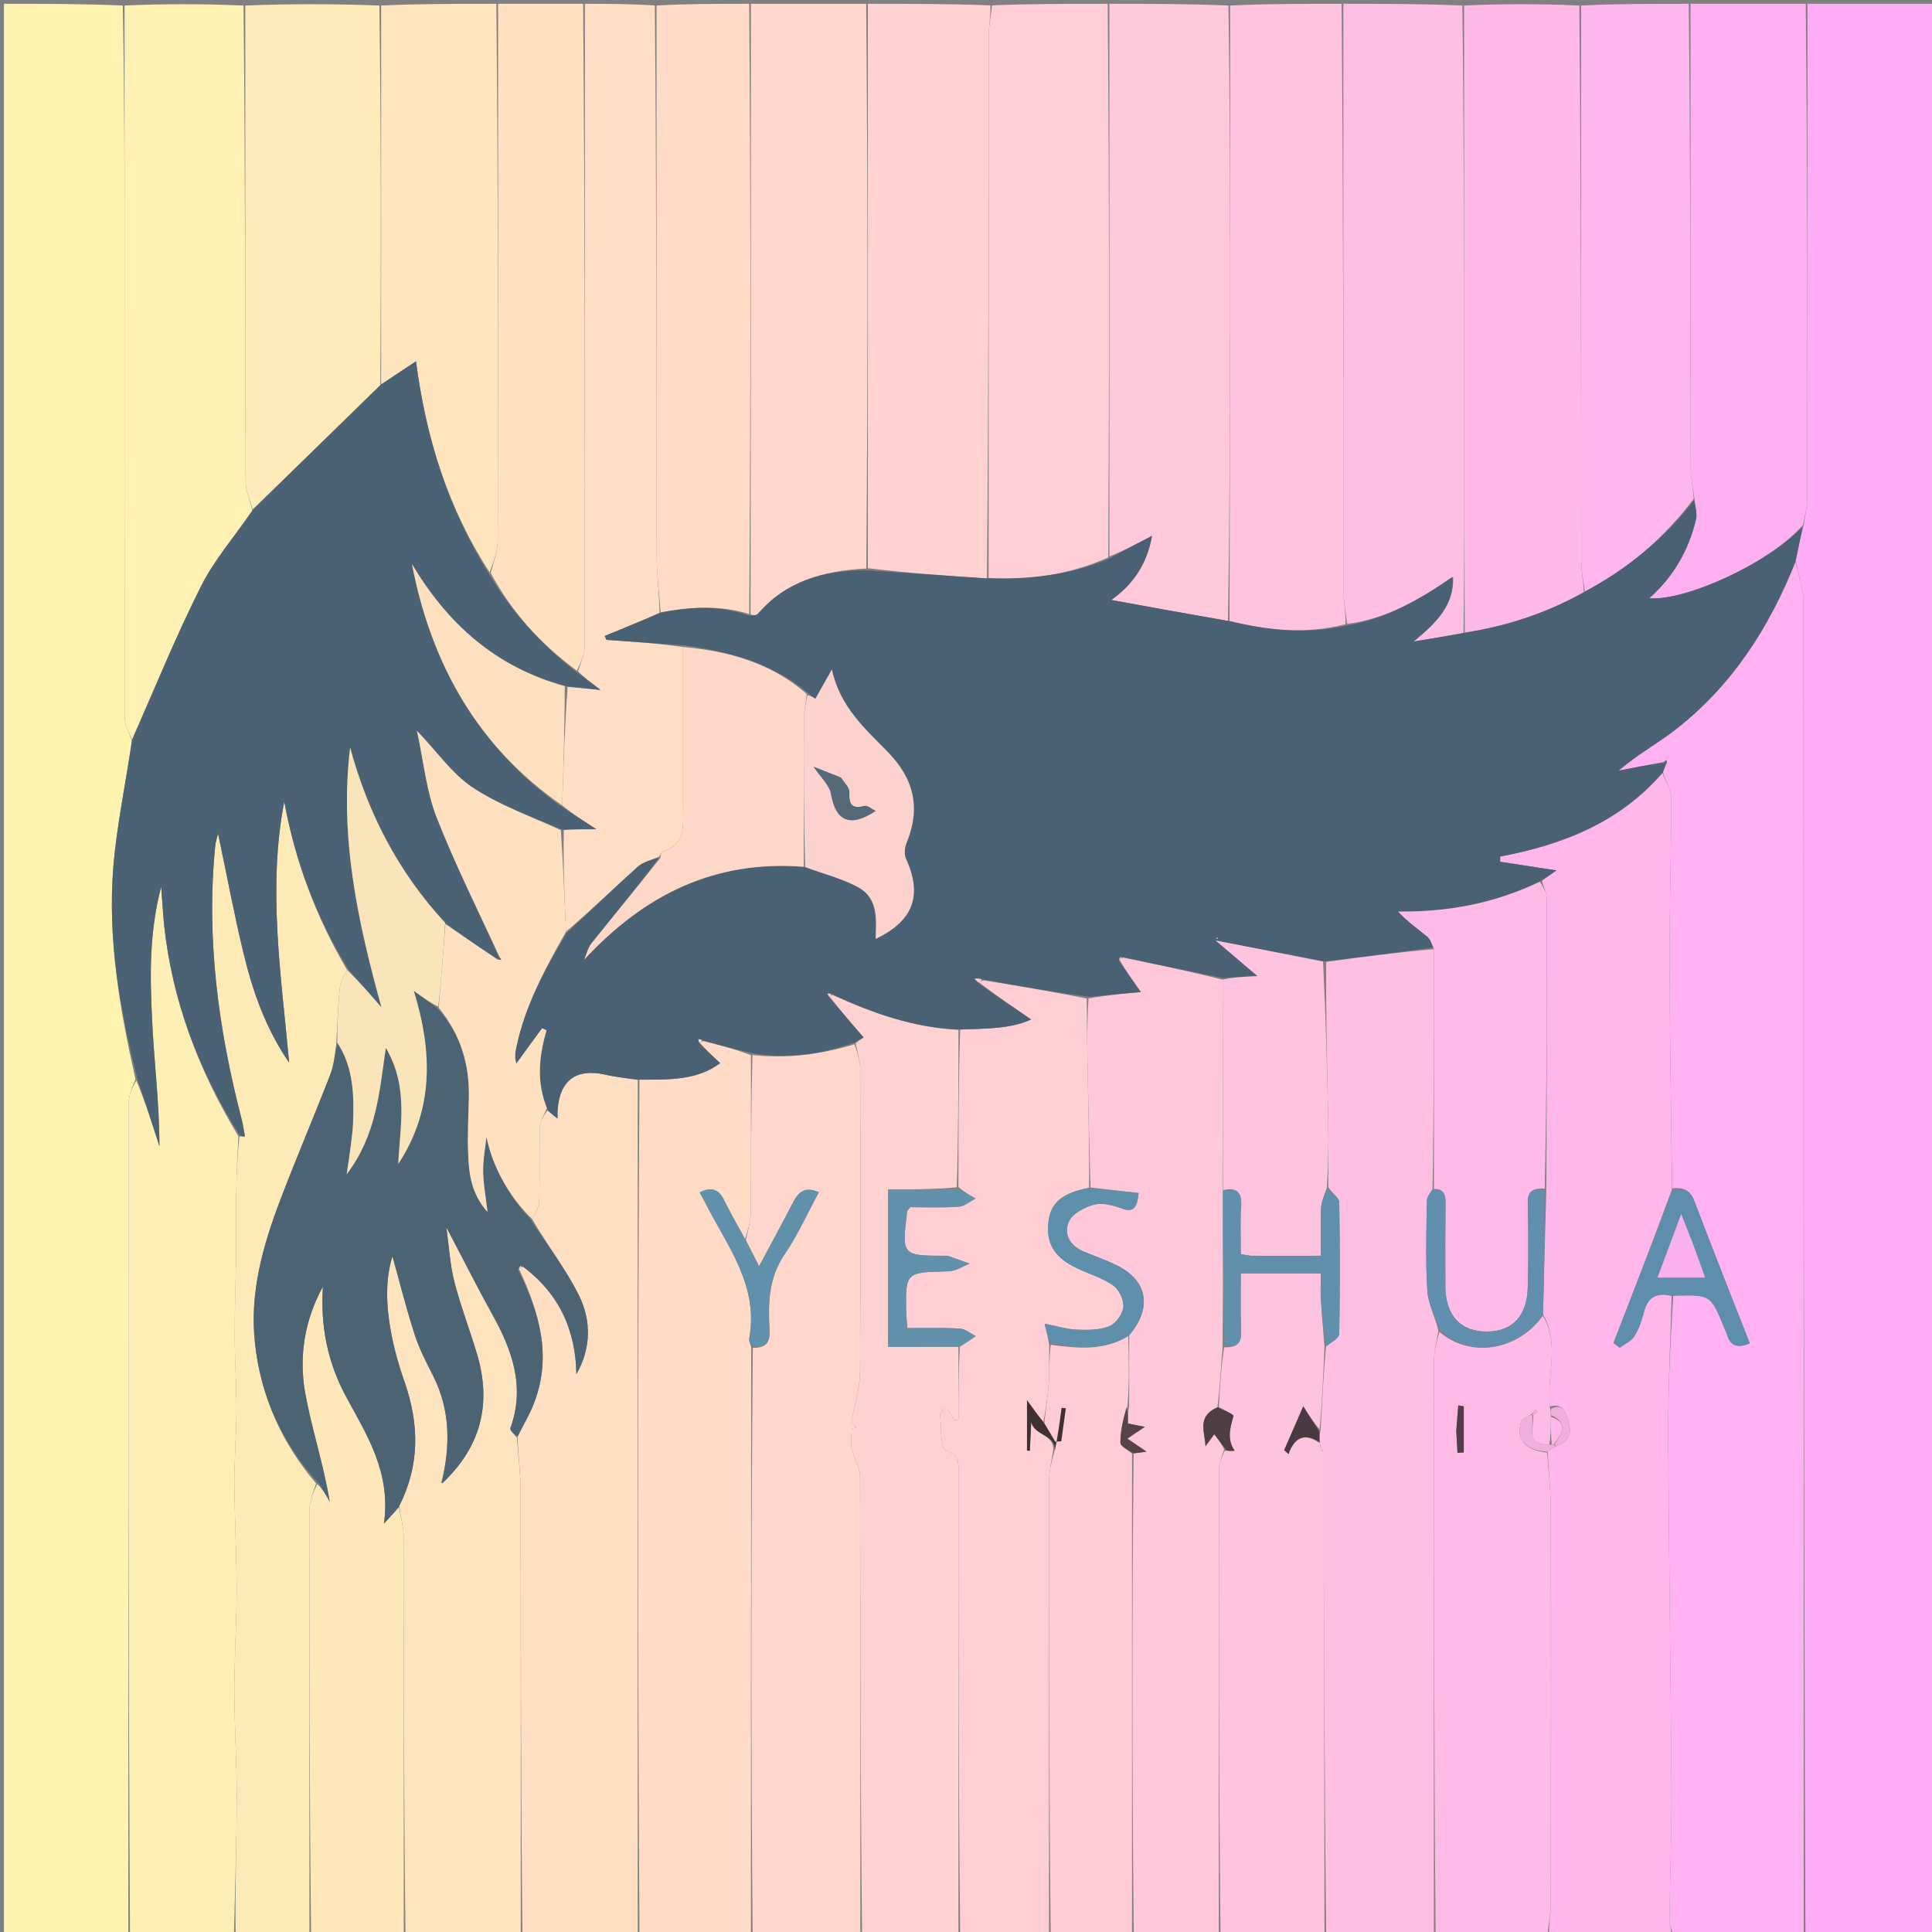 <?xml version="1.0" encoding="UTF-8"?>
<svg xmlns="http://www.w3.org/2000/svg" xmlns:xlink="http://www.w3.org/1999/xlink" width="48px" height="48px" viewBox="0 0 48 48" version="1.1">
<rect x="0" y="0" width="48" height="48" fill="#808080" stroke="none"/>
<g id="surface1">
<path style=" stroke:none;fill-rule:nonzero;fill:rgb(100%,67.451%,96.471%);fill-opacity:1;" d="M 44.906 0.094 C 45.969 0.094 47.031 0.094 48.09 0.094 C 48.09 16.094 48.09 32.094 48.09 48.094 C 47.023 48.094 45.961 48.094 44.855 48.051 C 44.812 36.988 44.812 25.969 44.805 14.949 C 44.805 14.621 44.68 14.293 44.613 13.93 C 44.676 13.617 44.738 13.34 44.816 13.027 C 44.855 12.773 44.902 12.562 44.902 12.348 C 44.906 8.262 44.906 4.18 44.906 0.094 Z M 44.906 0.094 "/>
<path style=" stroke:none;fill-rule:nonzero;fill:rgb(100%,95.686%,68.627%);fill-opacity:1;" d="M 3.188 48.094 C 2.156 48.094 1.125 48.094 0.098 48.094 C 0.098 32.094 0.098 16.094 0.098 0.094 C 1.07 0.094 2.039 0.094 3.051 0.137 C 3.094 2.379 3.094 4.578 3.094 6.777 C 3.094 10.473 3.09 14.168 3.102 17.863 C 3.102 18.031 3.215 18.203 3.277 18.41 C 3.121 19.477 2.902 20.504 2.816 21.535 C 2.672 23.324 2.973 25.074 3.367 26.816 C 3.281 27.023 3.195 27.223 3.195 27.422 C 3.188 34.312 3.188 41.203 3.188 48.094 Z M 3.188 48.094 "/>
<path style=" stroke:none;fill-rule:nonzero;fill:rgb(100%,69.412%,94.51%);fill-opacity:1;" d="M 44.609 13.965 C 44.68 14.293 44.805 14.621 44.805 14.949 C 44.812 25.969 44.812 36.988 44.812 48.051 C 43.746 48.094 42.684 48.094 41.574 48.059 C 41.512 47.914 41.473 47.809 41.477 47.699 C 41.492 46.594 41.535 45.488 41.527 44.383 C 41.508 41.484 41.461 38.582 41.445 35.684 C 41.441 34.523 41.5 33.359 41.57 32.191 C 42.504 32.164 42.504 32.164 42.84 32.996 C 42.863 33.055 42.895 33.109 42.91 33.168 C 43.004 33.461 43.191 33.492 43.473 33.375 C 43.004 32.18 42.539 31.012 42.094 29.836 C 41.984 29.551 41.809 29.5 41.543 29.523 C 41.52 27.613 41.484 25.746 41.48 23.883 C 41.477 22.531 41.523 21.18 41.52 19.828 C 41.52 19.621 41.379 19.414 41.316 19.18 C 41.348 19.098 41.367 19.043 41.402 18.973 C 41.414 18.934 41.406 18.906 41.402 18.883 C 41.383 18.898 41.363 18.918 41.305 18.938 C 40.914 19.008 40.562 19.078 40.211 19.148 C 40.672 18.75 41.176 18.477 41.625 18.129 C 43.027 17.039 43.957 15.598 44.609 13.965 Z M 44.609 13.965 "/>
<path style=" stroke:none;fill-rule:nonzero;fill:rgb(99.608%,71.373%,92.157%);fill-opacity:1;" d="M 41.531 32.199 C 41.5 33.359 41.441 34.523 41.445 35.684 C 41.461 38.582 41.508 41.484 41.527 44.383 C 41.535 45.488 41.492 46.594 41.477 47.699 C 41.473 47.809 41.512 47.914 41.531 48.059 C 40.527 48.094 39.527 48.094 38.488 48.055 C 38.477 47.785 38.527 47.555 38.527 47.324 C 38.531 44.031 38.535 40.734 38.527 37.438 C 38.527 36.988 38.469 36.539 38.453 36.07 C 38.527 36.008 38.582 35.965 38.676 35.918 C 39.031 35.812 39.043 35.559 38.965 35.312 C 38.906 35.129 38.859 34.844 38.508 34.945 C 38.488 34.828 38.496 34.738 38.496 34.648 C 38.488 33.992 38.711 33.316 38.336 32.656 C 38.363 31.605 38.387 30.598 38.418 29.539 C 38.43 27.102 38.434 24.711 38.43 22.32 C 38.43 22.184 38.34 22.043 38.312 21.879 C 38.445 21.781 38.551 21.707 38.672 21.625 C 38.18 21.551 37.727 21.48 37.27 21.41 C 37.27 21.367 37.27 21.324 37.27 21.281 C 38.824 20.988 40.242 20.434 41.305 19.207 C 41.379 19.414 41.52 19.621 41.52 19.828 C 41.523 21.18 41.477 22.531 41.48 23.883 C 41.484 25.746 41.52 27.613 41.539 29.555 C 41.051 30.879 40.57 32.121 40.086 33.367 C 40.137 33.406 40.191 33.445 40.242 33.484 C 40.367 33.391 40.527 33.32 40.605 33.199 C 40.719 33.02 40.789 32.805 40.844 32.594 C 40.938 32.211 41.172 32.105 41.531 32.199 Z M 41.531 32.199 "/>
<path style=" stroke:none;fill-rule:nonzero;fill:rgb(99.608%,74.902%,89.02%);fill-opacity:1;" d="M 35.625 48.094 C 34.746 48.094 33.871 48.094 32.949 48.051 C 32.902 44.027 32.898 40.047 32.879 36.055 C 32.84 36.031 32.824 36.016 32.809 35.957 C 32.801 35.902 32.797 35.879 32.785 35.832 C 32.781 35.727 32.785 35.648 32.809 35.535 C 32.852 34.816 32.879 34.137 32.945 33.449 C 33.082 33.344 33.27 33.246 33.273 33.145 C 33.293 32.051 33.293 30.957 33.273 29.867 C 33.27 29.754 33.094 29.648 33 29.492 C 33 28.938 33.008 28.422 33 27.91 C 32.973 26.574 32.938 25.238 32.949 23.898 C 33.867 23.773 34.746 23.656 35.625 23.582 C 35.625 25.598 35.625 27.566 35.59 29.551 C 35.52 29.656 35.449 29.75 35.449 29.844 C 35.441 30.586 35.414 31.328 35.461 32.066 C 35.48 32.391 35.652 32.707 35.738 33.062 C 35.688 33.332 35.629 33.562 35.629 33.789 C 35.625 38.559 35.625 43.324 35.625 48.094 Z M 35.625 48.094 "/>
<path style=" stroke:none;fill-rule:nonzero;fill:rgb(99.608%,80.784%,83.137%);fill-opacity:1;" d="M 26.062 48.094 C 25.34 48.094 24.621 48.094 23.855 48.051 C 23.812 44.219 23.812 40.434 23.812 36.648 C 23.812 36.398 23.867 36.164 23.492 36.031 C 23.359 35.98 23.391 35.457 23.355 35.148 C 23.352 35.105 23.418 35.051 23.453 35.004 C 23.461 34.996 23.484 35.004 23.535 35 C 23.59 35.086 23.652 35.188 23.715 35.289 C 23.75 35.281 23.781 35.273 23.812 35.266 C 23.812 34.664 23.812 34.062 23.848 33.453 C 24.004 33.363 24.121 33.277 24.242 33.195 C 24.109 33.129 23.984 33.016 23.848 33.008 C 23.418 32.984 22.988 32.996 22.543 32.996 C 22.531 32.84 22.52 32.75 22.516 32.66 C 22.492 31.598 22.492 31.609 23.562 31.586 C 23.738 31.586 23.914 31.461 24.09 31.395 C 23.91 31.332 23.734 31.266 23.555 31.203 C 23.543 31.195 23.523 31.199 23.508 31.199 C 22.402 31.199 22.402 31.199 22.539 30.086 C 22.539 30.074 22.559 30.062 22.621 29.992 C 22.984 29.992 23.402 30.008 23.816 29.98 C 23.961 29.973 24.098 29.848 24.238 29.777 C 24.098 29.695 23.953 29.617 23.812 29.492 C 23.812 28.16 23.812 26.871 23.855 25.578 C 24.508 25.555 25.125 25.559 25.617 25.328 C 25.184 25.031 24.746 24.734 24.336 24.414 C 24.371 24.379 24.383 24.363 24.434 24.355 C 25.312 24.5 26.156 24.637 27 24.809 C 27.008 25.395 27.008 25.941 27.02 26.488 C 27.039 27.496 27.066 28.5 27.059 29.512 C 26.418 29.629 26.117 29.871 26.055 30.309 C 25.973 30.867 26.176 31.227 26.73 31.496 C 27.039 31.648 27.379 31.742 27.652 31.934 C 27.801 32.035 27.926 32.293 27.91 32.469 C 27.895 32.645 27.723 32.883 27.562 32.949 C 27.32 33.047 27.023 33.047 26.754 33.035 C 26.512 33.027 26.273 32.949 25.953 32.887 C 26 33.086 26.035 33.223 26.066 33.402 C 26.062 33.742 26.078 34.035 26.059 34.324 C 26.035 34.668 25.984 35.008 25.922 35.332 C 25.793 35.172 25.691 35.031 25.516 34.789 C 25.516 35.297 25.516 35.668 25.516 36.039 C 25.539 36.043 25.562 36.043 25.586 36.043 C 25.598 35.801 25.609 35.555 25.621 35.312 C 25.668 35.676 26.258 35.629 26.156 36.094 C 26.113 36.344 26.066 36.559 26.066 36.773 C 26.062 40.547 26.062 44.32 26.062 48.094 Z M 26.062 48.094 "/>
<path style=" stroke:none;fill-rule:nonzero;fill:rgb(100%,85.882%,78.431%);fill-opacity:1;" d="M 18.656 48.094 C 17.746 48.094 16.84 48.094 15.887 48.051 C 15.844 40.949 15.844 33.891 15.887 26.824 C 16.613 26.82 17.305 26.852 17.891 26.414 C 17.703 26.234 17.535 26.078 17.391 25.91 C 17.422 25.887 17.438 25.875 17.484 25.867 C 17.898 25.973 18.277 26.07 18.656 26.215 C 18.656 27.551 18.664 28.844 18.652 30.133 C 18.648 30.359 18.574 30.586 18.512 30.785 C 18.32 30.445 18.148 30.133 17.988 29.812 C 17.852 29.539 17.668 29.484 17.383 29.625 C 17.434 29.723 17.473 29.789 17.508 29.855 C 18.051 30.938 18.863 31.926 18.613 33.266 C 18.602 33.316 18.645 33.383 18.664 33.488 C 18.66 38.387 18.656 43.238 18.656 48.094 Z M 18.656 48.094 "/>
<path style=" stroke:none;fill-rule:nonzero;fill:rgb(99.608%,78.039%,85.49%);fill-opacity:1;" d="M 27.094 29.504 C 27.066 28.5 27.039 27.496 27.02 26.488 C 27.008 25.941 27.008 25.395 27.043 24.805 C 27.566 24.715 28.051 24.672 28.344 24.648 C 28.176 24.41 27.98 24.133 27.809 23.84 C 27.844 23.812 27.855 23.801 27.902 23.793 C 28.75 23.965 29.562 24.133 30.375 24.34 C 30.379 26.109 30.387 27.836 30.383 29.605 C 30.383 30.91 30.387 32.172 30.375 33.469 C 30.332 33.992 30.309 34.473 30.246 34.965 C 29.715 35.199 29.945 35.594 29.949 35.93 C 30.027 35.828 30.098 35.73 30.168 35.633 C 30.262 35.754 30.355 35.879 30.414 36.012 C 30.348 36.199 30.285 36.375 30.285 36.551 C 30.281 40.398 30.281 44.246 30.281 48.094 C 29.59 48.094 28.902 48.094 28.168 48.051 C 28.125 44.043 28.125 40.078 28.164 36.109 C 28.297 36.094 28.395 36.078 28.484 36.066 C 28.316 35.949 28.16 35.848 28.008 35.742 C 28.148 35.648 28.289 35.551 28.445 35.449 C 28.312 35.426 28.168 35.395 28.023 35.367 C 28.023 35.215 28.023 35.094 28.051 34.941 C 28.062 34.34 28.047 33.77 28.055 33.172 C 28.637 32.492 28.508 31.809 27.742 31.434 C 27.477 31.305 27.195 31.207 26.922 31.094 C 26.578 30.949 26.414 30.648 26.559 30.344 C 26.652 30.145 26.953 29.988 27.191 29.926 C 27.395 29.875 27.652 29.945 27.867 30.023 C 28.18 30.137 28.25 29.992 28.289 29.641 C 27.879 29.594 27.484 29.551 27.094 29.504 Z M 27.094 29.504 "/>
<path style=" stroke:none;fill-rule:nonzero;fill:rgb(99.608%,93.725%,70.588%);fill-opacity:1;" d="M 3.23 48.094 C 3.188 41.203 3.188 34.312 3.195 27.422 C 3.195 27.223 3.281 27.023 3.387 26.844 C 3.617 27.398 3.789 27.941 3.961 28.48 C 3.961 27.406 3.824 26.355 3.777 25.301 C 3.727 24.25 3.703 23.184 4.004 22.031 C 4.035 22.43 4.051 22.711 4.078 22.988 C 4.281 24.867 4.93 26.586 5.922 28.227 C 5.898 28.699 5.879 29.133 5.871 29.562 C 5.863 30.141 5.867 30.723 5.863 31.301 C 5.855 31.926 5.828 32.551 5.832 33.176 C 5.832 33.785 5.875 34.395 5.875 35.004 C 5.871 35.629 5.82 36.254 5.824 36.879 C 5.828 37.746 5.879 38.613 5.879 39.48 C 5.879 40.352 5.82 41.219 5.824 42.086 C 5.824 42.957 5.887 43.824 5.883 44.691 C 5.879 45.824 5.836 46.961 5.812 48.094 C 4.965 48.094 4.121 48.094 3.23 48.094 Z M 3.23 48.094 "/>
<path style=" stroke:none;fill-rule:nonzero;fill:rgb(100%,83.922%,80%);fill-opacity:1;" d="M 18.699 48.094 C 18.656 43.238 18.66 38.387 18.703 33.488 C 19.074 33.492 19.133 33.312 19.117 33.031 C 19.082 32.379 19.094 31.746 19.496 31.16 C 19.824 30.68 20.062 30.137 20.344 29.621 C 19.996 29.469 19.836 29.617 19.707 29.867 C 19.445 30.375 19.172 30.871 18.859 31.461 C 18.723 31.191 18.625 31 18.531 30.812 C 18.574 30.586 18.648 30.359 18.652 30.133 C 18.664 28.844 18.656 27.551 18.695 26.211 C 19.578 26.309 20.395 26.195 21.23 25.945 C 21.305 26.164 21.371 26.359 21.371 26.551 C 21.379 29.066 21.383 31.578 21.367 34.09 C 21.363 34.488 21.234 34.883 21.148 35.348 C 21.129 35.332 21.203 35.398 21.277 35.469 C 21.238 35.477 21.199 35.484 21.16 35.496 C 21.16 35.664 21.133 35.836 21.164 35.996 C 21.211 36.227 21.363 36.445 21.367 36.668 C 21.379 40.477 21.375 44.285 21.375 48.094 C 20.496 48.094 19.621 48.094 18.699 48.094 Z M 18.699 48.094 "/>
<path style=" stroke:none;fill-rule:nonzero;fill:rgb(99.608%,87.451%,76.471%);fill-opacity:1;" d="M 15.844 26.832 C 15.844 33.891 15.844 40.949 15.844 48.051 C 14.902 48.094 13.965 48.094 12.98 48.051 C 12.938 44.359 12.941 40.711 12.934 37.062 C 12.934 36.613 12.875 36.168 12.859 35.691 C 13.012 35.383 13.176 35.113 13.281 34.824 C 13.715 33.664 13.391 32.59 12.895 31.527 C 12.941 31.492 12.957 31.477 13.004 31.477 C 13.902 32.152 14.301 33.047 14.32 34.141 C 14.688 33.5 14.691 32.816 14.391 32.199 C 14.059 31.527 13.59 30.926 13.219 30.285 C 13.309 30.125 13.395 29.977 13.398 29.828 C 13.414 29.215 13.395 28.598 13.414 27.98 C 13.418 27.84 13.523 27.703 13.598 27.59 C 13.684 27.664 13.754 27.715 13.852 27.789 C 13.852 27.684 13.848 27.625 13.855 27.566 C 13.91 26.84 14.312 26.543 15.02 26.695 C 15.289 26.758 15.57 26.789 15.844 26.832 Z M 15.844 26.832 "/>
<path style=" stroke:none;fill-rule:nonzero;fill:rgb(99.608%,82.353%,81.569%);fill-opacity:1;" d="M 21.418 48.094 C 21.375 44.285 21.379 40.477 21.367 36.668 C 21.363 36.445 21.211 36.227 21.164 35.996 C 21.133 35.836 21.16 35.664 21.16 35.496 C 21.199 35.484 21.238 35.477 21.277 35.469 C 21.203 35.398 21.129 35.332 21.148 35.348 C 21.234 34.883 21.363 34.488 21.367 34.09 C 21.383 31.578 21.379 29.066 21.371 26.551 C 21.371 26.359 21.305 26.164 21.258 25.926 C 21.348 25.836 21.441 25.785 21.457 25.777 C 21.156 25.43 20.879 25.102 20.613 24.762 C 20.629 24.746 20.66 24.715 20.695 24.723 C 21.707 25.184 22.719 25.535 23.812 25.586 C 23.812 26.871 23.812 28.16 23.77 29.5 C 23.172 29.551 22.617 29.551 22.066 29.551 C 22.066 30.887 22.066 32.137 22.066 33.461 C 22.668 33.461 23.242 33.461 23.812 33.461 C 23.812 34.062 23.812 34.664 23.812 35.266 C 23.781 35.273 23.75 35.281 23.715 35.289 C 23.652 35.188 23.59 35.086 23.535 35 C 23.484 35.004 23.461 34.996 23.453 35.004 C 23.418 35.051 23.352 35.105 23.355 35.148 C 23.391 35.457 23.359 35.98 23.492 36.031 C 23.867 36.164 23.812 36.398 23.812 36.648 C 23.812 40.434 23.812 44.219 23.812 48.051 C 23.027 48.094 22.246 48.094 21.418 48.094 Z M 21.418 48.094 "/>
<path style=" stroke:none;fill-rule:nonzero;fill:rgb(100%,94.118%,70.588%);fill-opacity:1;" d="M 3.277 18.375 C 3.215 18.203 3.102 18.031 3.102 17.863 C 3.09 14.168 3.094 10.473 3.094 6.777 C 3.094 4.578 3.094 2.379 3.094 0.137 C 4.066 0.094 5.035 0.094 6.051 0.137 C 6.094 4.109 6.09 8.035 6.102 11.961 C 6.102 12.191 6.215 12.422 6.27 12.684 C 5.832 13.328 5.328 13.902 4.996 14.562 C 4.371 15.805 3.844 17.102 3.277 18.375 Z M 3.277 18.375 "/>
<path style=" stroke:none;fill-rule:nonzero;fill:rgb(100%,74.51%,89.412%);fill-opacity:1;" d="M 33.375 0.094 C 34.348 0.094 35.316 0.094 36.332 0.137 C 36.375 3.582 36.375 6.98 36.375 10.379 C 36.379 12.156 36.387 13.938 36.359 15.727 C 35.961 15.801 35.598 15.859 35.121 15.938 C 35.699 15.465 36.125 15.031 36.105 14.344 C 36.109 14.348 36.102 14.348 36.062 14.352 C 35.25 14.91 34.43 15.379 33.469 15.5 C 33.434 15.199 33.379 14.938 33.379 14.68 C 33.375 9.816 33.375 4.957 33.375 0.094 Z M 33.375 0.094 "/>
<path style=" stroke:none;fill-rule:nonzero;fill:rgb(99.608%,87.059%,77.255%);fill-opacity:1;" d="M 14.531 0.094 C 15.098 0.094 15.66 0.094 16.27 0.137 C 16.312 4.727 16.309 9.27 16.316 13.816 C 16.316 14.281 16.379 14.746 16.387 15.23 C 15.914 15.438 15.469 15.617 15.023 15.801 C 15.039 15.832 15.055 15.867 15.066 15.898 C 15.703 15.941 16.336 15.984 16.969 16.074 C 16.969 17.422 16.969 18.723 16.969 20.023 C 16.969 20.484 17.059 20.98 16.449 21.16 C 16.426 21.168 16.418 21.242 16.371 21.285 C 16.172 21.367 15.977 21.418 15.844 21.535 C 15.246 22.074 14.664 22.633 14.062 23.148 C 14.02 22.281 13.992 21.457 14.008 20.617 C 14.289 20.602 14.527 20.602 14.816 20.602 C 14.508 20.402 14.238 20.227 13.969 20.012 C 14 19 14.031 18.035 14.102 17.066 C 14.402 17.09 14.66 17.113 14.922 17.148 C 14.922 17.156 14.926 17.168 14.926 17.168 C 14.926 17.168 14.918 17.145 14.895 17.125 C 14.691 16.965 14.508 16.828 14.359 16.676 C 14.438 16.453 14.523 16.25 14.527 16.047 C 14.531 10.73 14.531 5.41 14.531 0.094 Z M 14.531 0.094 "/>
<path style=" stroke:none;fill-rule:nonzero;fill:rgb(100%,78.431%,85.882%);fill-opacity:1;" d="M 27.562 0.094 C 28.535 0.094 29.504 0.094 30.52 0.137 C 30.562 2.754 30.562 5.324 30.562 7.898 C 30.559 10.406 30.551 12.918 30.508 15.426 C 29.52 15.254 28.57 15.082 27.609 14.906 C 28.145 14.527 28.5 14.016 28.621 13.312 C 28.234 13.516 27.898 13.691 27.562 13.824 C 27.562 9.219 27.562 4.656 27.562 0.094 Z M 27.562 0.094 "/>
<path style=" stroke:none;fill-rule:nonzero;fill:rgb(100%,72.549%,91.373%);fill-opacity:1;" d="M 36.391 15.715 C 36.387 13.938 36.379 12.156 36.375 10.379 C 36.375 6.98 36.375 3.582 36.375 0.137 C 37.316 0.094 38.254 0.094 39.238 0.137 C 39.281 4.773 39.281 9.363 39.285 13.957 C 39.285 14.203 39.344 14.449 39.348 14.715 C 38.402 15.242 37.426 15.559 36.391 15.715 Z M 36.391 15.715 "/>
<path style=" stroke:none;fill-rule:nonzero;fill:rgb(100%,76.471%,87.451%);fill-opacity:1;" d="M 30.547 15.426 C 30.551 12.918 30.559 10.406 30.562 7.898 C 30.562 5.324 30.562 2.754 30.562 0.137 C 31.473 0.094 32.379 0.094 33.332 0.094 C 33.375 4.957 33.375 9.816 33.379 14.68 C 33.379 14.938 33.434 15.199 33.43 15.508 C 32.434 15.766 31.488 15.66 30.547 15.426 Z M 30.547 15.426 "/>
<path style=" stroke:none;fill-rule:nonzero;fill:rgb(99.216%,91.765%,71.765%);fill-opacity:1;" d="M 5.855 48.094 C 5.836 46.961 5.879 45.824 5.883 44.691 C 5.887 43.824 5.824 42.957 5.824 42.086 C 5.82 41.219 5.879 40.352 5.879 39.48 C 5.879 38.613 5.828 37.746 5.824 36.879 C 5.82 36.254 5.871 35.629 5.875 35.004 C 5.875 34.395 5.832 33.785 5.832 33.176 C 5.828 32.551 5.855 31.926 5.863 31.301 C 5.867 30.723 5.863 30.141 5.871 29.562 C 5.879 29.133 5.898 28.699 5.945 28.242 C 6 28.223 6.027 28.234 6.055 28.242 C 6.062 28.246 6.082 28.227 6.082 28.219 C 6.059 28.082 6.039 27.945 6.004 27.809 C 5.426 25.578 5.117 23.32 5.348 21.008 C 5.355 20.922 5.387 20.836 5.418 20.711 C 5.637 21.742 5.816 22.719 6.051 23.684 C 6.281 24.645 6.613 25.574 7.184 26.402 C 6.988 24.238 6.645 22.086 7.062 19.914 C 7.336 21.41 7.859 22.797 8.621 24.094 C 8.531 24.254 8.457 24.402 8.441 24.555 C 8.398 25 8.379 25.445 8.355 25.93 C 8.312 26.211 8.297 26.469 8.207 26.695 C 7.801 27.742 7.359 28.773 6.961 29.82 C 6.527 30.965 6.195 32.133 6.336 33.379 C 6.48 34.695 7 35.852 7.855 36.859 C 7.777 37.078 7.695 37.281 7.691 37.488 C 7.684 41.023 7.688 44.559 7.688 48.094 C 7.09 48.094 6.496 48.094 5.855 48.094 Z M 5.855 48.094 "/>
<path style=" stroke:none;fill-rule:nonzero;fill:rgb(100%,82.353%,81.961%);fill-opacity:1;" d="M 21.562 0.094 C 22.566 0.094 23.566 0.094 24.605 0.133 C 24.617 0.402 24.566 0.633 24.566 0.863 C 24.562 5.363 24.562 9.863 24.52 14.371 C 23.504 14.305 22.535 14.234 21.562 14.117 C 21.562 9.414 21.562 4.754 21.562 0.094 Z M 21.562 0.094 "/>
<path style=" stroke:none;fill-rule:nonzero;fill:rgb(100%,80.392%,83.922%);fill-opacity:1;" d="M 24.562 14.359 C 24.562 9.863 24.562 5.363 24.566 0.863 C 24.566 0.633 24.617 0.402 24.648 0.133 C 25.598 0.094 26.535 0.094 27.52 0.094 C 27.562 4.656 27.562 9.219 27.535 13.848 C 26.559 14.289 25.574 14.406 24.562 14.359 Z M 24.562 14.359 "/>
<path style=" stroke:none;fill-rule:nonzero;fill:rgb(100%,73.333%,90.588%);fill-opacity:1;" d="M 35.668 48.094 C 35.625 43.324 35.625 38.559 35.629 33.789 C 35.629 33.562 35.688 33.332 35.762 33.09 C 36.527 33.746 37.695 33.566 38.332 32.691 C 38.711 33.316 38.488 33.992 38.496 34.648 C 38.496 34.738 38.488 34.828 38.508 34.977 C 38.531 35.074 38.531 35.113 38.531 35.199 C 38.531 35.453 38.531 35.668 38.492 35.887 C 37.855 35.898 38.133 35.438 38.09 35.156 C 38.145 35.121 38.172 35.094 38.199 35.066 C 38.18 35.051 38.164 35.035 38.145 35.02 C 38.117 35.066 38.086 35.109 38.023 35.156 C 37.918 35.211 37.812 35.25 37.793 35.316 C 37.66 35.766 37.887 36.031 38.438 36.09 C 38.469 36.539 38.527 36.988 38.527 37.438 C 38.535 40.734 38.531 44.031 38.527 47.324 C 38.527 47.555 38.477 47.785 38.445 48.055 C 37.527 48.094 36.621 48.094 35.668 48.094 M 36.18 35.578 C 36.191 35.75 36.203 35.922 36.211 36.094 C 36.266 36.09 36.316 36.09 36.367 36.086 C 36.367 35.703 36.367 35.32 36.367 34.938 C 36.32 34.93 36.277 34.926 36.23 34.918 C 36.215 35.113 36.199 35.305 36.18 35.578 Z M 36.18 35.578 "/>
<path style=" stroke:none;fill-rule:nonzero;fill:rgb(100%,84.314%,80%);fill-opacity:1;" d="M 21.52 0.094 C 21.562 4.754 21.562 9.414 21.523 14.125 C 20.453 14.176 19.527 14.438 18.828 15.254 C 18.793 15.293 18.711 15.289 18.648 15.262 C 18.652 10.176 18.656 5.133 18.656 0.094 C 19.598 0.094 20.535 0.094 21.52 0.094 Z M 21.52 0.094 "/>
<path style=" stroke:none;fill-rule:nonzero;fill:rgb(99.608%,76.471%,87.059%);fill-opacity:1;" d="M 30.324 48.094 C 30.281 44.246 30.281 40.398 30.285 36.551 C 30.285 36.375 30.348 36.199 30.43 36.043 C 30.547 36.055 30.609 36.047 30.676 36.043 C 30.477 35.762 30.562 35.477 30.645 35.18 C 30.652 35.141 30.41 35.031 30.281 34.957 C 30.309 34.473 30.332 33.992 30.414 33.473 C 30.758 33.484 30.844 33.348 30.836 33.07 C 30.816 32.598 30.828 32.121 30.828 31.637 C 31.527 31.637 32.152 31.637 32.816 31.637 C 32.816 31.871 32.805 32.074 32.816 32.27 C 32.84 32.664 32.875 33.059 32.906 33.453 C 32.879 34.137 32.852 34.816 32.785 35.508 C 32.633 35.34 32.52 35.16 32.379 34.941 C 32.219 35.309 32.062 35.668 31.906 36.027 C 31.941 36.062 31.977 36.094 32.012 36.125 C 32.176 35.672 32.441 35.609 32.793 35.859 C 32.797 35.879 32.801 35.902 32.809 35.973 C 32.84 36.035 32.867 36.051 32.891 36.066 C 32.898 40.047 32.902 44.027 32.906 48.051 C 32.059 48.094 31.215 48.094 30.324 48.094 Z M 30.324 48.094 "/>
<path style=" stroke:none;fill-rule:nonzero;fill:rgb(99.608%,89.412%,74.51%);fill-opacity:1;" d="M 12.844 35.719 C 12.875 36.168 12.934 36.613 12.934 37.062 C 12.941 40.711 12.938 44.359 12.938 48.051 C 11.996 48.094 11.059 48.094 10.074 48.051 C 10.031 44.73 10.035 41.453 10.027 38.176 C 10.027 37.934 9.953 37.691 9.918 37.418 C 10.434 36.395 10.414 35.391 10.059 34.355 C 9.91 33.934 9.785 33.496 9.707 33.055 C 9.594 32.426 9.57 31.789 9.75 31.211 C 9.93 31.855 10.094 32.512 10.301 33.152 C 10.414 33.508 10.59 33.844 10.758 34.176 C 11.195 35.039 11.191 35.934 10.961 36.848 C 10.953 36.848 10.961 36.844 11 36.84 C 11.957 35.934 12.219 34.859 11.848 33.629 C 11.668 33.031 11.445 32.449 11.289 31.848 C 11.184 31.438 11.16 31.004 11.09 30.492 C 11.504 31.277 11.848 31.965 12.223 32.641 C 12.723 33.535 13.055 34.449 12.68 35.484 C 12.66 35.535 12.785 35.641 12.844 35.719 Z M 12.844 35.719 "/>
<path style=" stroke:none;fill-rule:nonzero;fill:rgb(100%,69.02%,94.51%);fill-opacity:1;" d="M 44.863 0.094 C 44.906 4.18 44.906 8.262 44.902 12.348 C 44.902 12.562 44.855 12.773 44.793 13.047 C 43.953 13.996 41.863 14.938 40.977 14.863 C 41.586 14.32 41.957 13.66 42.137 12.906 C 42.172 12.746 42.113 12.57 42.094 12.359 C 42.059 12.09 42.004 11.859 42.004 11.633 C 42 7.785 42 3.941 42 0.094 C 42.941 0.094 43.879 0.094 44.863 0.094 Z M 44.863 0.094 "/>
<path style=" stroke:none;fill-rule:nonzero;fill:rgb(100%,70.98%,92.941%);fill-opacity:1;" d="M 41.957 0.094 C 42 3.941 42 7.785 42.004 11.633 C 42.004 11.859 42.059 12.09 42.082 12.387 C 41.332 13.391 40.434 14.137 39.375 14.695 C 39.344 14.449 39.285 14.203 39.285 13.957 C 39.281 9.363 39.281 4.773 39.281 0.137 C 40.16 0.094 41.035 0.094 41.957 0.094 Z M 41.957 0.094 "/>
<path style=" stroke:none;fill-rule:nonzero;fill:rgb(100%,91.765%,72.549%);fill-opacity:1;" d="M 6.277 12.656 C 6.215 12.422 6.102 12.191 6.102 11.961 C 6.09 8.035 6.094 4.109 6.094 0.137 C 7.191 0.094 8.285 0.094 9.426 0.137 C 9.469 3.305 9.469 6.426 9.449 9.57 C 8.379 10.617 7.328 11.637 6.277 12.656 Z M 6.277 12.656 "/>
<path style=" stroke:none;fill-rule:nonzero;fill:rgb(100%,85.882%,78.431%);fill-opacity:1;" d="M 18.613 0.094 C 18.656 5.133 18.652 10.176 18.613 15.254 C 17.863 15.027 17.141 15.078 16.414 15.211 C 16.379 14.746 16.316 14.281 16.316 13.816 C 16.309 9.27 16.312 4.727 16.312 0.137 C 17.066 0.094 17.816 0.094 18.613 0.094 Z M 18.613 0.094 "/>
<path style=" stroke:none;fill-rule:nonzero;fill:rgb(100%,88.235%,76.078%);fill-opacity:1;" d="M 14.488 0.094 C 14.531 5.41 14.531 10.73 14.527 16.047 C 14.523 16.25 14.438 16.453 14.332 16.664 C 13.422 15.992 12.707 15.199 12.191 14.234 C 12.273 13.941 12.367 13.668 12.367 13.398 C 12.379 8.965 12.375 4.527 12.375 0.094 C 13.066 0.094 13.754 0.094 14.488 0.094 Z M 14.488 0.094 "/>
<path style=" stroke:none;fill-rule:nonzero;fill:rgb(100%,89.804%,74.51%);fill-opacity:1;" d="M 12.332 0.094 C 12.375 4.527 12.379 8.965 12.367 13.398 C 12.367 13.668 12.273 13.941 12.164 14.219 C 11.133 12.629 10.582 10.883 10.336 8.977 C 10.008 9.191 9.738 9.371 9.469 9.547 C 9.469 6.426 9.469 3.305 9.469 0.137 C 10.41 0.094 11.348 0.094 12.332 0.094 Z M 12.332 0.094 "/>
<path style=" stroke:none;fill-rule:nonzero;fill:rgb(99.608%,90.98%,72.941%);fill-opacity:1;" d="M 9.91 37.449 C 9.953 37.691 10.027 37.934 10.027 38.176 C 10.035 41.453 10.031 44.73 10.031 48.051 C 9.277 48.094 8.527 48.094 7.73 48.094 C 7.688 44.559 7.684 41.023 7.691 37.488 C 7.695 37.281 7.777 37.078 7.883 36.871 C 8.027 37.012 8.109 37.16 8.191 37.305 C 8.027 36.328 7.738 35.477 7.582 34.605 C 7.422 33.699 7.566 32.801 8.023 31.965 C 7.957 32.941 8.137 33.852 8.602 34.707 C 9.113 35.656 9.719 36.578 9.539 37.855 C 9.73 37.648 9.82 37.547 9.91 37.449 Z M 9.91 37.449 "/>
<path style=" stroke:none;fill-rule:nonzero;fill:rgb(99.608%,79.608%,84.314%);fill-opacity:1;" d="M 28.031 33.195 C 28.047 33.77 28.062 34.34 28.012 34.941 C 27.906 35.258 27.836 35.551 27.836 35.844 C 27.836 35.934 28.023 36.023 28.125 36.117 C 28.125 40.078 28.125 44.043 28.125 48.051 C 27.465 48.094 26.809 48.094 26.105 48.094 C 26.062 44.32 26.062 40.547 26.066 36.773 C 26.066 36.559 26.113 36.344 26.188 36.09 C 26.281 35.691 26.328 35.332 26.375 34.977 C 26.41 34.98 26.445 34.984 26.48 34.988 C 26.441 35.262 26.406 35.535 26.367 35.809 C 26.316 35.812 26.266 35.816 26.215 35.82 C 26.125 35.664 26.035 35.508 25.945 35.352 C 25.984 35.008 26.035 34.668 26.059 34.324 C 26.078 34.035 26.062 33.742 26.105 33.41 C 26.793 33.504 27.43 33.559 28.031 33.195 Z M 28.031 33.195 "/>
<path style=" stroke:none;fill-rule:nonzero;fill:rgb(28.627%,38.039%,45.098%);fill-opacity:1;" d="M 16.387 15.23 C 17.141 15.078 17.863 15.027 18.613 15.297 C 18.711 15.289 18.793 15.293 18.828 15.254 C 19.527 14.438 20.453 14.176 21.523 14.168 C 22.535 14.234 23.504 14.305 24.52 14.371 C 25.574 14.406 26.559 14.289 27.535 13.891 C 27.898 13.691 28.234 13.516 28.621 13.312 C 28.5 14.016 28.145 14.527 27.609 14.906 C 28.57 15.082 29.52 15.254 30.508 15.426 C 31.488 15.66 32.434 15.766 33.43 15.547 C 34.43 15.379 35.25 14.91 36.062 14.352 C 36.09 14.34 36.09 14.34 36.09 14.34 C 36.125 15.031 35.699 15.465 35.121 15.938 C 35.598 15.859 35.961 15.801 36.359 15.727 C 37.426 15.559 38.402 15.242 39.348 14.715 C 40.434 14.137 41.332 13.391 42.09 12.43 C 42.113 12.57 42.172 12.746 42.137 12.906 C 41.957 13.66 41.586 14.32 40.977 14.863 C 41.863 14.938 43.953 13.996 44.777 13.082 C 44.738 13.34 44.676 13.617 44.613 13.93 C 43.957 15.598 43.027 17.039 41.625 18.129 C 41.176 18.477 40.672 18.75 40.211 19.148 C 40.562 19.078 40.914 19.008 41.316 18.949 C 41.363 18.961 41.387 18.988 41.387 18.988 C 41.367 19.043 41.348 19.098 41.316 19.18 C 40.242 20.434 38.824 20.988 37.27 21.281 C 37.27 21.324 37.27 21.367 37.27 21.41 C 37.727 21.48 38.18 21.551 38.672 21.625 C 38.551 21.707 38.445 21.781 38.281 21.887 C 37.137 22.445 35.98 22.66 34.738 22.648 C 34.965 22.895 35.223 23.074 35.465 23.273 C 35.539 23.336 35.574 23.449 35.625 23.539 C 34.746 23.656 33.867 23.773 32.914 23.883 C 32 23.715 31.168 23.555 30.203 23.367 C 30.582 23.688 30.883 23.945 31.242 24.25 C 30.898 24.266 30.637 24.281 30.375 24.297 C 29.562 24.133 28.75 23.965 27.887 23.773 C 27.82 23.785 27.805 23.824 27.789 23.859 C 27.98 24.133 28.176 24.41 28.344 24.648 C 28.051 24.672 27.566 24.715 27.043 24.766 C 26.156 24.637 25.312 24.5 24.418 24.332 C 24.312 24.309 24.262 24.309 24.215 24.312 C 24.246 24.352 24.277 24.395 24.312 24.434 C 24.746 24.734 25.184 25.031 25.617 25.328 C 25.125 25.559 24.508 25.555 23.855 25.578 C 22.719 25.535 21.707 25.184 20.676 24.703 C 20.605 24.68 20.582 24.684 20.559 24.688 C 20.57 24.719 20.586 24.746 20.598 24.777 C 20.879 25.102 21.156 25.43 21.457 25.777 C 21.441 25.785 21.348 25.836 21.223 25.902 C 20.395 26.195 19.578 26.309 18.695 26.168 C 18.277 26.07 17.898 25.973 17.473 25.848 C 17.398 25.82 17.375 25.82 17.348 25.82 C 17.355 25.855 17.363 25.891 17.371 25.922 C 17.535 26.078 17.703 26.234 17.891 26.414 C 17.305 26.852 16.613 26.82 15.887 26.824 C 15.57 26.789 15.289 26.758 15.02 26.695 C 14.312 26.543 13.91 26.84 13.855 27.566 C 13.848 27.625 13.852 27.684 13.852 27.789 C 13.754 27.715 13.684 27.664 13.602 27.555 C 13.32 26.867 13.395 26.234 13.578 25.598 C 13.543 25.582 13.504 25.562 13.469 25.547 C 13.254 25.84 13.039 26.133 12.828 26.426 C 12.777 26.254 12.805 26.117 12.836 25.977 C 13.055 24.961 13.547 24.062 14.078 23.184 C 14.664 22.633 15.246 22.074 15.844 21.535 C 15.977 21.418 16.172 21.367 16.367 21.316 C 15.828 22.047 15.254 22.738 14.695 23.438 C 14.605 23.551 14.574 23.703 14.516 23.84 C 16.008 22.23 17.758 21.359 20.004 21.543 C 20.473 21.715 20.93 21.828 21.328 22.047 C 21.812 22.312 21.777 22.836 21.754 23.328 C 22.699 22.875 22.918 22.246 22.512 21.34 C 22.461 21.234 22.473 21.07 22.516 20.961 C 22.879 20.086 22.719 19.355 22.043 18.668 C 21.488 18.102 20.863 17.551 20.668 16.633 C 20.527 16.879 20.391 17.125 20.258 17.363 C 20.199 17.324 20.133 17.277 20.059 17.203 C 19.148 16.457 18.082 16.176 16.969 16.031 C 16.336 15.984 15.703 15.941 15.066 15.898 C 15.055 15.867 15.039 15.832 15.023 15.801 C 15.469 15.617 15.914 15.438 16.387 15.23 M 30.203 23.305 C 30.219 23.312 30.238 23.32 30.258 23.328 C 30.254 23.309 30.246 23.289 30.203 23.305 Z M 30.203 23.305 "/>
<path style=" stroke:none;fill-rule:nonzero;fill:rgb(29.02%,38.431%,45.098%);fill-opacity:1;" d="M 9.449 9.57 C 9.738 9.371 10.008 9.191 10.336 8.977 C 10.582 10.883 11.133 12.629 12.137 14.242 C 12.707 15.199 13.422 15.992 14.297 16.68 C 14.508 16.828 14.691 16.965 14.895 17.121 C 14.918 17.141 14.922 17.137 14.922 17.137 C 14.66 17.113 14.402 17.09 14.07 17.047 C 12.312 16.574 11.117 15.496 10.234 14.012 C 10.715 16.512 11.883 18.57 13.969 20.055 C 14.238 20.227 14.508 20.402 14.816 20.602 C 14.527 20.602 14.289 20.602 13.973 20.613 C 13.176 20.277 12.402 20.004 11.738 19.562 C 11.23 19.223 10.859 18.676 10.359 18.156 C 10.523 18.914 10.59 19.641 10.844 20.297 C 11.305 21.48 11.879 22.617 12.398 23.785 C 12.391 23.793 12.371 23.816 12.34 23.812 C 11.895 23.527 11.48 23.242 11.059 22.926 C 9.891 21.664 9.141 20.203 8.699 18.574 C 8.43 20.797 8.891 22.91 9.477 25.027 C 9.203 24.711 8.93 24.398 8.656 24.082 C 7.859 22.797 7.336 21.41 7.062 19.914 C 6.645 22.086 6.988 24.238 7.184 26.402 C 6.613 25.574 6.281 24.645 6.051 23.684 C 5.816 22.719 5.637 21.742 5.418 20.711 C 5.387 20.836 5.355 20.922 5.348 21.008 C 5.117 23.32 5.426 25.578 6.004 27.809 C 6.039 27.945 6.059 28.082 6.082 28.219 C 6.082 28.227 6.062 28.246 6.055 28.242 C 6.027 28.234 6 28.223 5.949 28.195 C 4.93 26.586 4.281 24.867 4.078 22.988 C 4.051 22.711 4.035 22.43 4.004 22.031 C 3.703 23.184 3.727 24.25 3.777 25.301 C 3.824 26.355 3.961 27.406 3.961 28.48 C 3.789 27.941 3.617 27.398 3.422 26.832 C 2.973 25.074 2.672 23.324 2.816 21.535 C 2.902 20.504 3.121 19.477 3.277 18.41 C 3.844 17.102 4.371 15.805 4.996 14.562 C 5.328 13.902 5.832 13.328 6.27 12.684 C 7.328 11.637 8.379 10.617 9.449 9.57 Z M 9.449 9.57 "/>
<path style=" stroke:none;fill-rule:nonzero;fill:rgb(37.255%,55.686%,67.451%);fill-opacity:1;" d="M 41.57 32.191 C 41.172 32.105 40.938 32.211 40.844 32.594 C 40.789 32.805 40.719 33.02 40.605 33.199 C 40.527 33.32 40.367 33.391 40.242 33.484 C 40.191 33.445 40.137 33.406 40.086 33.367 C 40.57 32.121 41.051 30.879 41.543 29.602 C 41.809 29.5 41.984 29.551 42.094 29.836 C 42.539 31.012 43.004 32.18 43.473 33.375 C 43.191 33.492 43.004 33.461 42.91 33.168 C 42.895 33.109 42.863 33.055 42.84 32.996 C 42.504 32.164 42.504 32.164 41.57 32.191 M 42.039 30.852 C 41.961 30.645 41.879 30.441 41.77 30.16 C 41.555 30.738 41.371 31.227 41.18 31.742 C 41.598 31.742 41.965 31.742 42.363 31.742 C 42.258 31.441 42.164 31.18 42.039 30.852 Z M 42.039 30.852 "/>
<path style=" stroke:none;fill-rule:nonzero;fill:rgb(28.627%,38.039%,45.098%);fill-opacity:1;" d="M 41.352 18.949 C 41.363 18.918 41.383 18.898 41.402 18.883 C 41.406 18.906 41.414 18.934 41.402 18.973 C 41.387 18.988 41.363 18.961 41.352 18.949 Z M 41.352 18.949 "/>
<path style=" stroke:none;fill-rule:nonzero;fill:rgb(99.608%,73.333%,90.588%);fill-opacity:1;" d="M 35.625 23.582 C 35.574 23.449 35.539 23.336 35.465 23.273 C 35.223 23.074 34.965 22.895 34.738 22.648 C 35.98 22.66 37.137 22.445 38.258 21.906 C 38.34 22.043 38.43 22.184 38.43 22.32 C 38.434 24.711 38.43 27.102 38.379 29.531 C 38.043 29.508 37.949 29.625 37.957 29.918 C 37.973 30.605 37.973 31.293 37.957 31.98 C 37.941 32.691 37.582 33.074 36.953 33.082 C 36.293 33.09 35.918 32.691 35.91 31.969 C 35.906 31.281 35.906 30.594 35.914 29.906 C 35.918 29.691 35.883 29.535 35.625 29.539 C 35.625 27.566 35.625 25.598 35.625 23.582 Z M 35.625 23.582 "/>
<path style=" stroke:none;fill-rule:nonzero;fill:rgb(38.039%,56.078%,67.843%);fill-opacity:1;" d="M 35.59 29.551 C 35.883 29.535 35.918 29.691 35.914 29.906 C 35.906 30.594 35.906 31.281 35.91 31.969 C 35.918 32.691 36.293 33.09 36.953 33.082 C 37.582 33.074 37.941 32.691 37.957 31.98 C 37.973 31.293 37.973 30.605 37.957 29.918 C 37.949 29.625 38.043 29.508 38.371 29.578 C 38.387 30.598 38.363 31.605 38.336 32.656 C 37.695 33.566 36.527 33.746 35.781 33.051 C 35.652 32.707 35.48 32.391 35.461 32.066 C 35.414 31.328 35.441 30.586 35.449 29.844 C 35.449 29.75 35.52 29.656 35.59 29.551 Z M 35.59 29.551 "/>
<path style=" stroke:none;fill-rule:nonzero;fill:rgb(94.118%,68.235%,86.275%);fill-opacity:1;" d="M 38.066 35.16 C 38.133 35.438 37.855 35.898 38.512 35.891 C 38.57 35.891 38.609 35.891 38.617 35.898 C 38.625 35.906 38.641 35.926 38.641 35.926 C 38.582 35.965 38.527 36.008 38.453 36.07 C 37.887 36.031 37.66 35.766 37.793 35.316 C 37.812 35.25 37.918 35.211 38.023 35.156 C 38.062 35.156 38.066 35.16 38.066 35.16 Z M 38.066 35.16 "/>
<path style=" stroke:none;fill-rule:nonzero;fill:rgb(94.118%,68.235%,86.275%);fill-opacity:1;" d="M 38.531 35.156 C 38.531 35.113 38.531 35.074 38.531 35 C 38.859 34.844 38.906 35.129 38.965 35.312 C 39.043 35.559 39.031 35.812 38.676 35.918 C 38.641 35.926 38.625 35.906 38.629 35.867 C 38.859 35.566 38.922 35.328 38.531 35.156 Z M 38.531 35.156 "/>
<path style=" stroke:none;fill-rule:nonzero;fill:rgb(99.608%,76.471%,87.059%);fill-opacity:1;" d="M 30.375 24.34 C 30.637 24.281 30.898 24.266 31.242 24.25 C 30.883 23.945 30.582 23.688 30.203 23.367 C 31.168 23.555 32 23.715 32.871 23.891 C 32.938 25.238 32.973 26.574 33 27.91 C 33.008 28.422 33 28.938 32.965 29.508 C 32.891 29.719 32.828 29.871 32.82 30.027 C 32.805 30.41 32.816 30.789 32.816 31.199 C 32.191 31.199 31.648 31.203 31.105 31.199 C 31.031 31.199 30.957 31.18 30.828 31.16 C 30.828 30.762 30.809 30.375 30.836 29.992 C 30.859 29.645 30.75 29.488 30.391 29.566 C 30.387 27.836 30.379 26.109 30.375 24.34 Z M 30.375 24.34 "/>
<path style=" stroke:none;fill-rule:nonzero;fill:rgb(37.647%,56.471%,67.451%);fill-opacity:1;" d="M 30.383 29.605 C 30.75 29.488 30.859 29.645 30.836 29.992 C 30.809 30.375 30.828 30.762 30.828 31.16 C 30.957 31.18 31.031 31.199 31.105 31.199 C 31.648 31.203 32.191 31.199 32.816 31.199 C 32.816 30.789 32.805 30.41 32.82 30.027 C 32.828 29.871 32.891 29.719 32.965 29.551 C 33.094 29.648 33.27 29.754 33.273 29.867 C 33.293 30.957 33.293 32.051 33.273 33.145 C 33.27 33.246 33.082 33.344 32.945 33.449 C 32.875 33.059 32.84 32.664 32.816 32.27 C 32.805 32.074 32.816 31.871 32.816 31.637 C 32.152 31.637 31.527 31.637 30.828 31.637 C 30.828 32.121 30.816 32.598 30.836 33.07 C 30.844 33.348 30.758 33.484 30.43 33.434 C 30.387 32.172 30.383 30.91 30.383 29.605 Z M 30.383 29.605 "/>
<path style=" stroke:none;fill-rule:nonzero;fill:rgb(29.02%,22.353%,25.49%);fill-opacity:1;" d="M 32.785 35.832 C 32.441 35.609 32.176 35.672 32.012 36.125 C 31.977 36.094 31.941 36.062 31.906 36.027 C 32.062 35.668 32.219 35.309 32.379 34.941 C 32.52 35.16 32.633 35.34 32.77 35.547 C 32.785 35.648 32.781 35.727 32.785 35.832 Z M 32.785 35.832 "/>
<path style=" stroke:none;fill-rule:nonzero;fill:rgb(29.02%,22.353%,25.49%);fill-opacity:1;" d="M 32.879 36.055 C 32.867 36.051 32.84 36.035 32.812 36.004 C 32.824 36.016 32.84 36.031 32.879 36.055 Z M 32.879 36.055 "/>
<path style=" stroke:none;fill-rule:nonzero;fill:rgb(38.039%,56.863%,67.059%);fill-opacity:1;" d="M 23.848 33.453 C 23.242 33.461 22.668 33.461 22.066 33.461 C 22.066 32.137 22.066 30.887 22.066 29.551 C 22.617 29.551 23.172 29.551 23.77 29.543 C 23.953 29.617 24.098 29.695 24.238 29.777 C 24.098 29.848 23.961 29.973 23.816 29.98 C 23.402 30.008 22.984 29.992 22.621 29.992 C 22.559 30.062 22.539 30.074 22.539 30.086 C 22.402 31.199 22.402 31.199 23.508 31.199 C 23.523 31.199 23.543 31.195 23.555 31.203 C 23.734 31.266 23.91 31.332 24.09 31.395 C 23.914 31.461 23.738 31.586 23.562 31.586 C 22.492 31.609 22.492 31.598 22.516 32.66 C 22.52 32.75 22.531 32.84 22.543 32.996 C 22.988 32.996 23.418 32.984 23.848 33.008 C 23.984 33.016 24.109 33.129 24.242 33.195 C 24.121 33.277 24.004 33.363 23.848 33.453 Z M 23.848 33.453 "/>
<path style=" stroke:none;fill-rule:nonzero;fill:rgb(37.255%,56.471%,67.059%);fill-opacity:1;" d="M 28.055 33.172 C 27.43 33.559 26.793 33.504 26.105 33.363 C 26.035 33.223 26 33.086 25.953 32.887 C 26.273 32.949 26.512 33.027 26.754 33.035 C 27.023 33.047 27.32 33.047 27.562 32.949 C 27.723 32.883 27.895 32.645 27.91 32.469 C 27.926 32.293 27.801 32.035 27.652 31.934 C 27.379 31.742 27.039 31.648 26.73 31.496 C 26.176 31.227 25.973 30.867 26.055 30.309 C 26.117 29.871 26.418 29.629 27.059 29.512 C 27.484 29.551 27.879 29.594 28.289 29.641 C 28.25 29.992 28.18 30.137 27.867 30.023 C 27.652 29.945 27.395 29.875 27.191 29.926 C 26.953 29.988 26.652 30.145 26.559 30.344 C 26.414 30.648 26.578 30.949 26.922 31.094 C 27.195 31.207 27.477 31.305 27.742 31.434 C 28.508 31.809 28.637 32.492 28.055 33.172 Z M 28.055 33.172 "/>
<path style=" stroke:none;fill-rule:nonzero;fill:rgb(23.922%,19.216%,20%);fill-opacity:1;" d="M 25.922 35.332 C 26.035 35.508 26.125 35.664 26.215 35.82 C 26.266 35.816 26.316 35.812 26.367 35.809 C 26.406 35.535 26.441 35.262 26.48 34.988 C 26.445 34.984 26.41 34.98 26.375 34.977 C 26.328 35.332 26.281 35.691 26.203 36.055 C 26.258 35.629 25.668 35.676 25.621 35.312 C 25.609 35.555 25.598 35.801 25.586 36.043 C 25.562 36.043 25.539 36.043 25.516 36.039 C 25.516 35.668 25.516 35.297 25.516 34.789 C 25.691 35.031 25.793 35.172 25.922 35.332 Z M 25.922 35.332 "/>
<path style=" stroke:none;fill-rule:nonzero;fill:rgb(38.039%,56.863%,66.667%);fill-opacity:1;" d="M 18.512 30.785 C 18.625 31 18.723 31.191 18.859 31.461 C 19.172 30.871 19.445 30.375 19.707 29.867 C 19.836 29.617 19.996 29.469 20.344 29.621 C 20.062 30.137 19.824 30.68 19.496 31.16 C 19.094 31.746 19.082 32.379 19.117 33.031 C 19.133 33.312 19.074 33.492 18.703 33.441 C 18.645 33.383 18.602 33.316 18.613 33.266 C 18.863 31.926 18.051 30.938 17.508 29.855 C 17.473 29.789 17.434 29.723 17.383 29.625 C 17.668 29.484 17.852 29.539 17.988 29.812 C 18.148 30.133 18.32 30.445 18.512 30.785 Z M 18.512 30.785 "/>
<path style=" stroke:none;fill-rule:nonzero;fill:rgb(30.98%,23.922%,26.667%);fill-opacity:1;" d="M 30.246 34.965 C 30.41 35.031 30.652 35.141 30.645 35.18 C 30.562 35.477 30.477 35.762 30.676 36.043 C 30.609 36.047 30.547 36.055 30.465 36.027 C 30.355 35.879 30.262 35.754 30.168 35.633 C 30.098 35.73 30.027 35.828 29.949 35.93 C 29.945 35.594 29.715 35.199 30.246 34.965 Z M 30.246 34.965 "/>
<path style=" stroke:none;fill-rule:nonzero;fill:rgb(33.333%,26.275%,28.235%);fill-opacity:1;" d="M 28.164 36.109 C 28.023 36.023 27.836 35.934 27.836 35.844 C 27.836 35.551 27.906 35.258 27.988 34.969 C 28.023 35.094 28.023 35.215 28.023 35.367 C 28.168 35.395 28.312 35.426 28.445 35.449 C 28.289 35.551 28.148 35.648 28.008 35.742 C 28.16 35.848 28.316 35.949 28.484 36.066 C 28.395 36.078 28.297 36.094 28.164 36.109 Z M 28.164 36.109 "/>
<path style=" stroke:none;fill-rule:nonzero;fill:rgb(29.804%,38.824%,45.49%);fill-opacity:1;" d="M 9.918 37.418 C 9.82 37.547 9.73 37.648 9.539 37.855 C 9.719 36.578 9.113 35.656 8.602 34.707 C 8.137 33.852 7.957 32.941 8.023 31.965 C 7.566 32.801 7.422 33.699 7.582 34.605 C 7.738 35.477 8.027 36.328 8.191 37.305 C 8.109 37.16 8.027 37.012 7.918 36.852 C 7 35.852 6.48 34.695 6.336 33.379 C 6.195 32.133 6.527 30.965 6.961 29.82 C 7.359 28.773 7.801 27.742 8.207 26.695 C 8.297 26.469 8.312 26.211 8.387 25.938 C 8.793 26.539 8.797 27.234 8.77 27.938 C 8.762 28.121 8.73 28.309 8.711 28.492 C 8.688 28.676 8.66 28.859 8.613 29.176 C 9.355 28.195 9.422 27.152 9.586 26.031 C 10.164 27.027 9.934 27.98 9.895 28.918 C 10.762 27.594 10.762 26.18 10.281 24.617 C 10.535 24.801 10.703 24.922 10.883 25.07 C 11.461 25.723 11.668 26.469 11.648 27.293 C 11.637 27.762 11.609 28.23 11.633 28.695 C 11.652 29.172 11.707 29.656 12.113 30.113 C 12.066 29.715 12.008 29.406 12.004 29.102 C 12 28.816 12.055 28.535 12.086 28.25 C 12.223 28.926 12.605 29.691 13.18 30.293 C 13.59 30.926 14.059 31.527 14.391 32.199 C 14.691 32.816 14.688 33.5 14.32 34.141 C 14.301 33.047 13.902 32.152 12.98 31.457 C 12.91 31.465 12.891 31.504 12.867 31.547 C 13.391 32.59 13.715 33.664 13.281 34.824 C 13.176 35.113 13.012 35.383 12.859 35.691 C 12.785 35.641 12.66 35.535 12.68 35.484 C 13.055 34.449 12.723 33.535 12.223 32.641 C 11.848 31.965 11.504 31.277 11.09 30.492 C 11.16 31.004 11.184 31.438 11.289 31.848 C 11.445 32.449 11.668 33.031 11.848 33.629 C 12.219 34.859 11.957 35.934 11 36.84 C 10.969 36.844 10.973 36.848 10.973 36.848 C 11.191 35.934 11.195 35.039 10.758 34.176 C 10.59 33.844 10.414 33.508 10.301 33.152 C 10.094 32.512 9.93 31.855 9.75 31.211 C 9.57 31.789 9.594 32.426 9.707 33.055 C 9.785 33.496 9.91 33.934 10.059 34.355 C 10.414 35.391 10.434 36.395 9.918 37.418 Z M 9.918 37.418 "/>
<path style=" stroke:none;fill-rule:nonzero;fill:rgb(99.216%,88.235%,75.294%);fill-opacity:1;" d="M 13.219 30.285 C 12.605 29.691 12.223 28.926 12.086 28.25 C 12.055 28.535 12 28.816 12.004 29.102 C 12.008 29.406 12.066 29.715 12.113 30.113 C 11.707 29.656 11.652 29.172 11.633 28.695 C 11.609 28.23 11.637 27.762 11.648 27.293 C 11.668 26.469 11.461 25.723 10.898 25.035 C 10.926 24.711 10.945 24.449 10.969 24.191 C 11.004 23.781 11.035 23.367 11.066 22.957 C 11.48 23.242 11.895 23.527 12.348 23.832 C 12.41 23.848 12.43 23.844 12.453 23.84 C 12.438 23.816 12.422 23.797 12.41 23.773 C 11.879 22.617 11.305 21.48 10.844 20.297 C 10.59 19.641 10.523 18.914 10.359 18.156 C 10.859 18.676 11.23 19.223 11.738 19.562 C 12.402 20.004 13.176 20.277 13.934 20.625 C 13.992 21.457 14.02 22.281 14.062 23.148 C 13.547 24.062 13.055 24.961 12.836 25.977 C 12.805 26.117 12.777 26.254 12.828 26.426 C 13.039 26.133 13.254 25.84 13.469 25.547 C 13.504 25.562 13.543 25.582 13.578 25.598 C 13.395 26.234 13.32 26.867 13.586 27.527 C 13.523 27.703 13.418 27.84 13.414 27.98 C 13.395 28.598 13.414 29.215 13.398 29.828 C 13.395 29.977 13.309 30.125 13.219 30.285 Z M 13.219 30.285 "/>
<path style=" stroke:none;fill-rule:nonzero;fill:rgb(28.627%,38.039%,45.098%);fill-opacity:1;" d="M 36.094 14.344 C 36.102 14.348 36.109 14.348 36.105 14.344 C 36.09 14.34 36.09 14.34 36.094 14.344 Z M 36.094 14.344 "/>
<path style=" stroke:none;fill-rule:nonzero;fill:rgb(99.216%,84.706%,78.824%);fill-opacity:1;" d="M 16.969 16.074 C 18.082 16.176 19.148 16.457 20.043 17.242 C 20.016 17.492 19.973 17.676 19.973 17.855 C 19.965 19.082 19.969 20.309 19.969 21.535 C 17.758 21.359 16.008 22.23 14.516 23.84 C 14.574 23.703 14.605 23.551 14.695 23.438 C 15.254 22.738 15.828 22.047 16.402 21.32 C 16.418 21.242 16.426 21.168 16.449 21.16 C 17.059 20.98 16.969 20.484 16.969 20.023 C 16.969 18.723 16.969 17.422 16.969 16.074 Z M 16.969 16.074 "/>
<path style=" stroke:none;fill-rule:nonzero;fill:rgb(98.824%,87.843%,74.902%);fill-opacity:1;" d="M 13.969 20.012 C 11.883 18.57 10.715 16.512 10.234 14.012 C 11.117 15.496 12.312 16.574 14.031 17.047 C 14.031 18.035 14 19 13.969 20.012 Z M 13.969 20.012 "/>
<path style=" stroke:none;fill-rule:nonzero;fill:rgb(29.02%,38.431%,45.098%);fill-opacity:1;" d="M 14.918 17.145 C 14.918 17.145 14.926 17.168 14.926 17.168 C 14.926 17.168 14.922 17.156 14.922 17.148 C 14.922 17.137 14.918 17.141 14.918 17.145 Z M 14.918 17.145 "/>
<path style=" stroke:none;fill-rule:nonzero;fill:rgb(98.039%,89.412%,72.941%);fill-opacity:1;" d="M 11.059 22.926 C 11.035 23.367 11.004 23.781 10.969 24.191 C 10.945 24.449 10.926 24.711 10.887 25.008 C 10.703 24.922 10.535 24.801 10.281 24.617 C 10.762 26.18 10.762 27.594 9.895 28.918 C 9.934 27.98 10.164 27.027 9.586 26.031 C 9.422 27.152 9.355 28.195 8.613 29.176 C 8.66 28.859 8.688 28.676 8.711 28.492 C 8.73 28.309 8.762 28.121 8.77 27.938 C 8.797 27.234 8.793 26.539 8.379 25.898 C 8.379 25.445 8.398 25 8.441 24.555 C 8.457 24.402 8.531 24.254 8.621 24.094 C 8.93 24.398 9.203 24.711 9.477 25.027 C 8.891 22.91 8.43 20.797 8.699 18.574 C 9.141 20.203 9.891 21.664 11.059 22.926 Z M 11.059 22.926 "/>
<path style=" stroke:none;fill-rule:nonzero;fill:rgb(32.549%,23.922%,29.412%);fill-opacity:1;" d="M 36.18 35.539 C 36.199 35.305 36.215 35.113 36.23 34.918 C 36.277 34.926 36.32 34.93 36.367 34.938 C 36.367 35.32 36.367 35.703 36.367 36.086 C 36.316 36.09 36.266 36.09 36.211 36.094 C 36.203 35.922 36.191 35.75 36.18 35.539 Z M 36.18 35.539 "/>
<path style=" stroke:none;fill-rule:nonzero;fill:rgb(99.608%,71.373%,92.157%);fill-opacity:1;" d="M 38.531 35.199 C 38.922 35.328 38.859 35.566 38.621 35.859 C 38.609 35.891 38.57 35.891 38.551 35.887 C 38.531 35.668 38.531 35.453 38.531 35.199 Z M 38.531 35.199 "/>
<path style=" stroke:none;fill-rule:nonzero;fill:rgb(94.118%,68.235%,86.275%);fill-opacity:1;" d="M 38.062 35.156 C 38.086 35.109 38.117 35.066 38.145 35.02 C 38.164 35.035 38.18 35.051 38.199 35.066 C 38.172 35.094 38.145 35.121 38.09 35.156 C 38.066 35.16 38.062 35.156 38.062 35.156 Z M 38.062 35.156 "/>
<path style=" stroke:none;fill-rule:nonzero;fill:rgb(29.804%,38.824%,45.49%);fill-opacity:1;" d="M 10.969 36.84 C 10.961 36.844 10.953 36.848 10.961 36.848 C 10.973 36.848 10.969 36.844 10.969 36.84 Z M 10.969 36.84 "/>
<path style=" stroke:none;fill-rule:nonzero;fill:rgb(98.431%,82.353%,80.392%);fill-opacity:1;" d="M 20.004 21.543 C 19.969 20.309 19.965 19.082 19.973 17.855 C 19.973 17.676 20.016 17.492 20.055 17.273 C 20.133 17.277 20.199 17.324 20.258 17.363 C 20.391 17.125 20.527 16.879 20.668 16.633 C 20.863 17.551 21.488 18.102 22.043 18.668 C 22.719 19.355 22.879 20.086 22.516 20.961 C 22.473 21.07 22.461 21.234 22.512 21.34 C 22.918 22.246 22.699 22.875 21.754 23.328 C 21.777 22.836 21.812 22.312 21.328 22.047 C 20.93 21.828 20.473 21.715 20.004 21.543 M 20.863 19.305 C 20.652 19.223 20.441 19.141 20.215 19.051 C 20.383 19.305 20.609 19.5 20.648 19.734 C 20.766 20.398 21.117 20.57 21.754 20.148 C 21.645 20.094 21.547 20.004 21.48 20.023 C 21.168 20.105 21.09 19.992 21.102 19.691 C 21.109 19.574 20.988 19.453 20.863 19.305 Z M 20.863 19.305 "/>
<path style=" stroke:none;fill-rule:nonzero;fill:rgb(99.608%,80.784%,83.137%);fill-opacity:1;" d="M 24.336 24.414 C 24.277 24.395 24.246 24.352 24.215 24.312 C 24.262 24.309 24.312 24.309 24.383 24.328 C 24.383 24.363 24.371 24.379 24.336 24.414 Z M 24.336 24.414 "/>
<path style=" stroke:none;fill-rule:nonzero;fill:rgb(99.608%,76.471%,87.059%);fill-opacity:1;" d="M 30.223 23.285 C 30.246 23.289 30.254 23.309 30.258 23.328 C 30.238 23.32 30.219 23.312 30.223 23.285 Z M 30.223 23.285 "/>
<path style=" stroke:none;fill-rule:nonzero;fill:rgb(100%,85.882%,78.431%);fill-opacity:1;" d="M 17.391 25.91 C 17.363 25.891 17.355 25.855 17.348 25.82 C 17.375 25.82 17.398 25.82 17.434 25.84 C 17.438 25.875 17.422 25.887 17.391 25.91 Z M 17.391 25.91 "/>
<path style=" stroke:none;fill-rule:nonzero;fill:rgb(99.608%,78.039%,85.49%);fill-opacity:1;" d="M 27.809 23.84 C 27.805 23.824 27.82 23.785 27.852 23.77 C 27.855 23.801 27.844 23.812 27.809 23.84 Z M 27.809 23.84 "/>
<path style=" stroke:none;fill-rule:nonzero;fill:rgb(99.608%,82.353%,81.569%);fill-opacity:1;" d="M 20.613 24.762 C 20.586 24.746 20.57 24.719 20.559 24.688 C 20.582 24.684 20.605 24.68 20.645 24.695 C 20.66 24.715 20.629 24.746 20.613 24.762 Z M 20.613 24.762 "/>
<path style=" stroke:none;fill-rule:nonzero;fill:rgb(97.255%,69.412%,92.549%);fill-opacity:1;" d="M 42.055 30.887 C 42.164 31.18 42.258 31.441 42.363 31.742 C 41.965 31.742 41.598 31.742 41.18 31.742 C 41.371 31.227 41.555 30.738 41.77 30.16 C 41.879 30.441 41.961 30.645 42.055 30.887 Z M 42.055 30.887 "/>
<path style=" stroke:none;fill-rule:nonzero;fill:rgb(99.608%,87.451%,76.471%);fill-opacity:1;" d="M 12.895 31.527 C 12.891 31.504 12.91 31.465 12.953 31.445 C 12.957 31.477 12.941 31.492 12.895 31.527 Z M 12.895 31.527 "/>
<path style=" stroke:none;fill-rule:nonzero;fill:rgb(29.02%,38.431%,45.098%);fill-opacity:1;" d="M 12.398 23.785 C 12.422 23.797 12.438 23.816 12.453 23.84 C 12.43 23.844 12.41 23.848 12.379 23.836 C 12.371 23.816 12.391 23.793 12.398 23.785 Z M 12.398 23.785 "/>
<path style=" stroke:none;fill-rule:nonzero;fill:rgb(33.725%,41.176%,47.451%);fill-opacity:1;" d="M 20.895 19.32 C 20.988 19.453 21.109 19.574 21.102 19.691 C 21.09 19.992 21.168 20.105 21.48 20.023 C 21.547 20.004 21.645 20.094 21.754 20.148 C 21.117 20.57 20.766 20.398 20.648 19.734 C 20.609 19.5 20.383 19.305 20.215 19.051 C 20.441 19.141 20.652 19.223 20.895 19.32 Z M 20.895 19.32 "/>
</g>
</svg>
